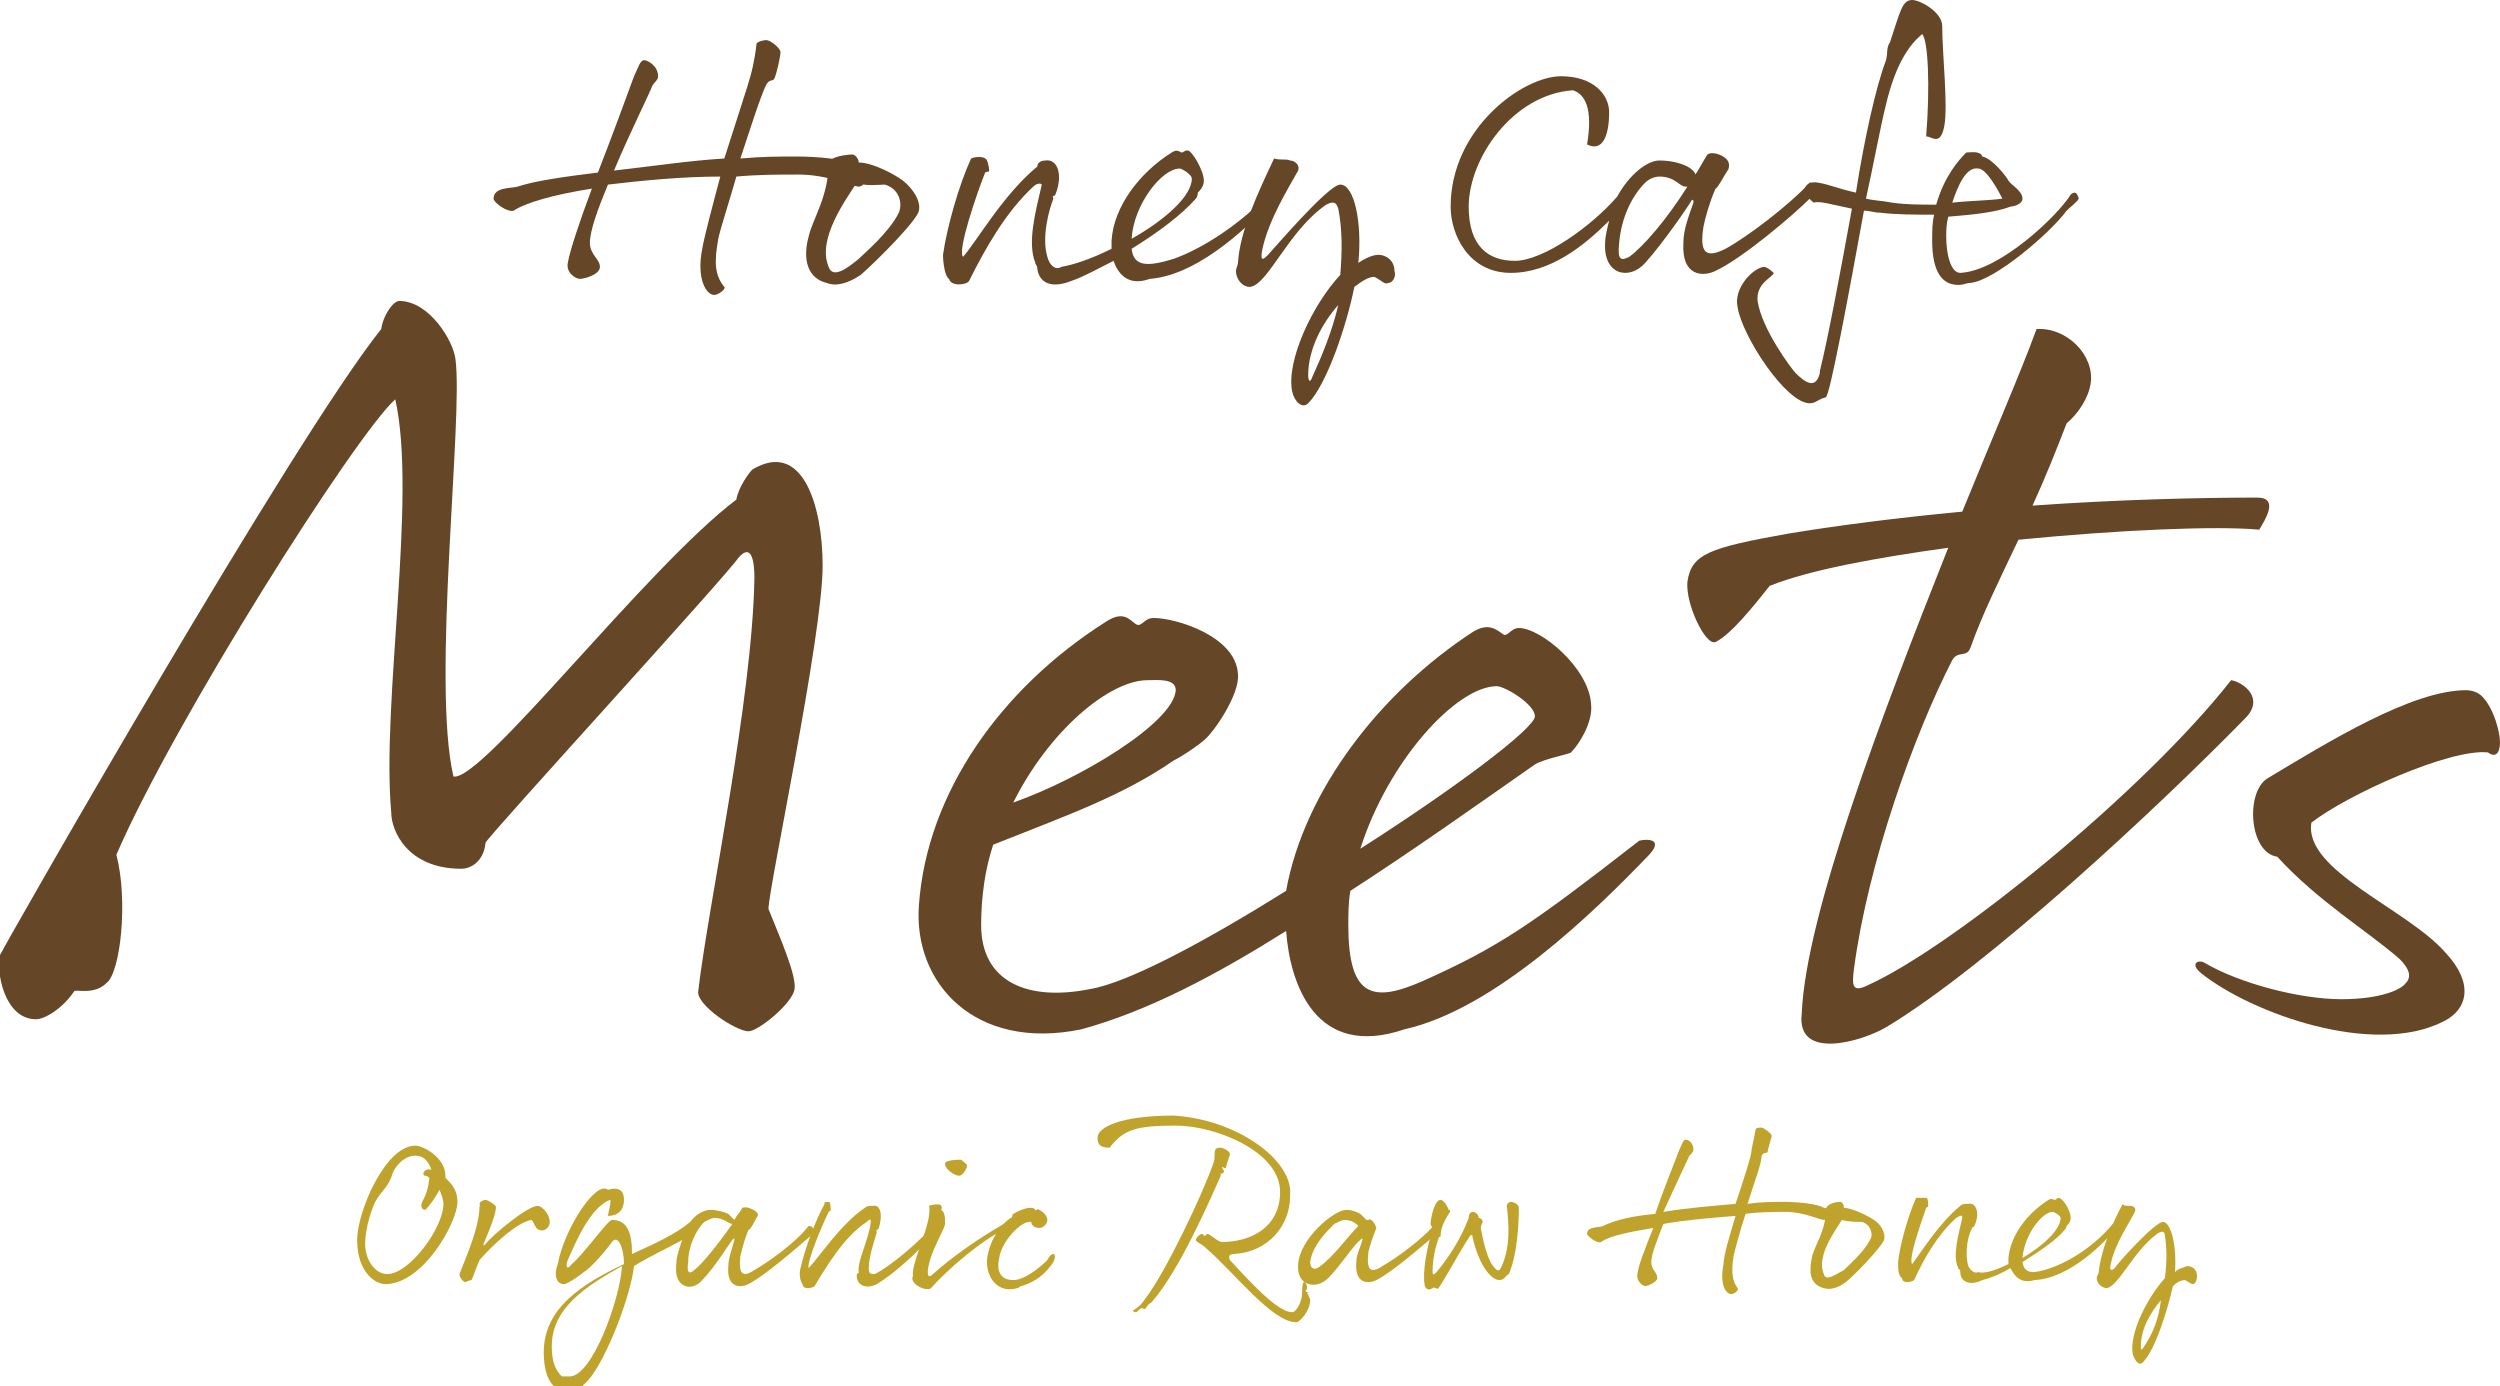 <?xml version="1.0" encoding="utf-8"?>
<!-- Generator: Adobe Illustrator 24.0.3, SVG Export Plug-In . SVG Version: 6.00 Build 0)  -->
<svg version="1.1" id="レイヤー_1" xmlns="http://www.w3.org/2000/svg" xmlns:xlink="http://www.w3.org/1999/xlink" x="0px"
	 y="0px" viewBox="0 0 124.6 69.1" style="enable-background:new 0 0 124.6 69.1;" xml:space="preserve">
<style type="text/css">
	.st0{fill:#654627;}
	.st1{fill:#C0A32D;}
</style>
<g>
	<g>
		<g>
			<path class="st0" d="M5.3,49c-0.6,0.6-1.5,0.3-1.6,0.4c-0.6,0.9-1.5,1.4-1.9,1.4c-1.6,0-2-2.4-1.8-3.2
				C0.4,46.8,14.6,21.9,19,16.4c0.1-0.7,0.6-1.4,0.9-1.4c1.5,0,2.7,2,2.8,2.9c0.4,2.9-1.2,16.1-0.1,20.8c1.4,0.3,9.6-10.4,14.1-13.8
				c0.1-0.6,0.6-1.3,0.8-1.5c2.5-1.5,3.5,1.8,3.5,4.8c0,3.5-2.7,16.1-2.7,17.1c0.6,1.5,1.4,3.3,1.3,4s-1.8,2.1-2.3,2.1
				c-0.6,0-2.6-1.3-2.5-2c0.5-4.3,2.7-14.5,2.8-20.6c0-0.7-0.1-1.8-0.8-1C36.3,28.6,24.3,41.7,24.2,42c-0.1,1-0.8,1.3-1.2,1.3
				c-2.7,0-3.5-1.9-3.5-2.8C19,35,20.8,24.8,19.7,19.9c-2,1.8-11,16-13.9,22.7C6.4,44.9,6,48.5,5.3,49z"/>
			<path class="st0" d="M67.3,44.4c-0.1,0.6-0.1,1.2-0.1,1.7c0,3.6,1.2,3.9,3.7,2.8c3.8-1.7,5.4-2.8,10.8-7c0.4-0.1,1.3-0.1,0.4,0.8
				c-2.6,2.7-7.6,7.6-12.1,8.6c-4.4,1.5-5.7-2.2-5.9-4.9c-3.5,2.2-6.9,4-10.2,4.9c-5.3,1.1-8.4-2.3-8.1-6.2
				c0.4-5.6,4.1-10.8,9.3-14.1c0.9-0.6,1.2-0.1,1.5,0.1c0.3,0.2,0.4-0.3,0.9-0.3c1.1,0,4.1,0.9,4.2,2.8c0.1,1-1.2,2.9-1.7,3.3
				c-0.1,0.1-0.9,0.7-1.5,1c-2.6,1.8-5.5,2.8-9,4.2c-0.4,1.2-0.6,2.6-0.6,4c0,2.9,2.4,3.8,5.4,3.2c1.9-0.3,5.8-2.4,9.8-4.9
				c0.9-5,4.7-9.9,9.3-12.9c0.8-0.5,1.2-0.1,1.5,0.1c0.2,0.2,0.4-0.3,0.8-0.3c1.1,0,3.5,2,3.6,3.8c0.1,0.9-0.6,2-1,2.4
				c-0.1,0.1-1.3,0.3-1.8,0.6C73.5,40.2,70.4,42.4,67.3,44.4z M50.5,40c3.4-1.2,8-4,8.1-5.6c0-0.6-0.9-0.5-1.4-0.5
				C55.3,33.9,52.3,36.4,50.5,40z M67.8,42.3c4.7-3,8.7-6,8.7-6.6c0-0.6-1.5-1.5-1.9-1.5C72.6,34.2,69.2,37.9,67.8,42.3z"/>
			<path class="st0" d="M100.6,26.9c-0.9,1.9-1.8,3.7-2.4,5.4c-0.2,0.5-0.6,0.1-0.9,0.6c-1.9,3.7-4.2,10.1-4.9,15.4
				c-0.1,0.8-0.1,1.2,0.7,0.8c4.2-1.9,13.7-9.6,18.1-15.2c0.6,0.1,1.7,0.9,0.7,1.9c-4.5,4.6-12.9,12.4-17.9,15.4
				c-1.2,0.7-4.5,1.7-4.2-0.7c0.2-4.9,4-14.9,7.3-23.2c-3.6,0.5-6.9,1.1-8.9,1.9c-0.8,1-1.9,2.4-2.7,2.8c-0.5,0.2-1.5-1.9-1.4-3
				c0.2-1.4,1.1-1.7,5-2.4c2.4-0.4,5.5-0.8,8.7-1.1c1.5-3.7,2.9-6.9,3.7-9.1c1.5-0.1,2.9,1.3,2.7,2.7c-0.1,0.7-0.6,1.5-1.2,2
				c-0.5,1.3-1.1,2.8-1.7,4.1c4.2-0.3,8.3-0.4,11.2-0.4c1.1,0,0.4,1.1,0.1,1.6C110.5,26.2,105.7,26.4,100.6,26.9z"/>
			<path class="st0" d="M116.7,49.8c2,0,3-0.5,3.2-0.8c0.3-0.3,0.2-0.7-0.3-1.2c-1.6-1.4-4.1-2.9-6.1-5.1c-1.4-0.2-1.6-3.2-0.5-3.9
				c3-1.8,7.2-4.4,9.9-4.4c0.3,0,0.6,0.1,0.8,0.3c0.6,0.6,0.9,1.8,0.9,2.3c0,0.5-0.2,0.8-0.6,0.5c-1.9-0.2-7,2.1-8.8,3.5
				c-0.4,2.4,4.8,4.3,6.7,6.5c1.4,1.5,1.1,2.8-0.1,3.4c-3.5,1.8-9.6-0.4-12.1-2.4c-0.6-0.5-0.1-0.7,0.2-0.5
				C111.6,49,114.6,49.8,116.7,49.8z"/>
		</g>
	</g>
	<g>
		<g>
			<path class="st0" d="M29.8,8.6c0.7-1.8,1.4-3.7,1.8-4.8C31.8,3.4,31.9,3,32.1,3c0.2,0,0.7,0.3,0.7,0.8c0,0.2-0.2,0.3-0.3,0.5
				c-0.1,0.3-1.1,2.3-1.9,4.2c1.8-0.2,3.8-0.5,5.5-0.6c0.6-1.9,1.2-3.7,1.3-4.1c0.2-0.7,0.3-1.5,0.3-1.6c0-0.1,0.3-0.2,0.5-0.2
				c0.2,0,0.7,0.4,0.7,0.6s-0.2,1.1-0.3,1.3c-0.1,0.2-0.2,0-0.4,0.3c-0.3,0.6-0.8,2.2-1.3,3.7c1.1-0.1,2-0.1,2.7-0.1
				c1.1,0,2.6,0.1,3.1,0.5c0.3,0,0.5,0.2,0.5,0.4c0,0.1-0.1,0.6-0.4,0.6c-0.3,0-1.5-0.6-3-0.6c-1,0-2,0-3.1,0.1
				c-0.4,1.4-0.8,2.6-0.9,3.1c-0.2,1.1-0.2,1.8,0.3,2.4c0.1,0.1-0.3,0.4-0.5,0.4c-0.4,0-0.9-0.8-0.6-2.3c0.1-0.6,0.5-2.1,0.9-3.6
				C34,8.8,32,9,30.3,9.2c-0.5,1.2-0.9,2.3-0.9,2.9s0.5,0.8,0.5,1.2s-0.8,0.6-1,0.6c-0.2,0-0.7-0.3-0.6-0.8c0.1-0.6,0.6-2.1,1.2-3.7
				c-1.9,0.3-3.3,0.7-3.9,1.1c-0.3,0.1-1-0.4-1-0.6c0-0.6,0.9-0.5,1.2-0.6C26.7,9,28.2,8.8,29.8,8.6z"/>
			<path class="st0" d="M42.5,7.7c0.1,0,0.3,0.2,0.3,0.4c0.7,0,1.8,0.6,2.2,0.9c0.5,0.4,0.9,1,0.8,1.5c-0.1,0.5-2.1,2.5-2.9,3.2
				c-0.6,0.4-1.2,0.6-1.7,0.4c-1.2-0.3-1.1-1.6-0.9-2.3c0.2-0.9,1-2,1-3.7C41.4,7.8,42.2,7.7,42.5,7.7z M42.7,9.1
				c-0.5,0.8-2,2.8-1.4,4.2c0.2,0.6,0.9,0.1,1.5-0.4c0.3-0.3,1.5-1.3,2-2.3c0.2-0.5,0-1.2-0.7-1.4C43.8,9.2,43.1,9.3,42.7,9.1z"/>
			<path class="st0" d="M55.4,12.4c0-0.1,0-0.3,0-0.4c0.1-1.7,1.4-3.4,3-4.4c0.3-0.2,0.4,0,0.5,0c0.1,0,0.1-0.1,0.3-0.1
				C59.4,7.5,60,8.5,60,9c0,0.3-0.2,0.5-0.3,0.6c0,0,0,0.2-0.1,0.3c-0.7,0.8-1.9,1.7-3.2,2.5c0.1,0.9,0.8,0.9,2.1,0.5
				c1.4-0.5,3.3-1.7,4.8-3.3c0.1,0,0.5,0,0.2,0.3c-0.9,1-3.6,3.8-6.2,4c-1.1,0.4-1.6-0.3-1.8-0.9c-0.8,0.4-1.5,0.8-2.1,1
				c-1,0.4-1.6,0.1-1.7-0.6c0-0.2-0.1-0.2-0.1-0.3c-0.4-1,0-2.5,0.3-3.8c0.1-0.2-0.2-0.2-0.4,0c-1.4,1.3-2.4,3.1-3.2,4.7
				c-0.1,0.2-0.9,0.3-1-0.1c-0.2-0.1-0.3-0.8-0.3-1.2c0.2-1.4,0.8-3.5,1.4-4.8c0.2-0.1,0.6-0.1,0.7,0c0.1,0,0.2,0.4,0.2,0.6
				c0,0.1,0,0-0.2,0.1c-0.4,1-1.4,3.9-1.1,4.2c0.7-0.8,2-3.1,3.7-4.5C51.7,8.1,51.9,8,52.1,8c0.6-0.1,0.9,0.7,0.5,1.7
				c0,0.1-0.2,0-0.1,0.2c-0.2,0.5-0.6,1.9-0.3,2.9c0.1,0.4,0.4,0.7,0.7,0.5C53.5,13.2,54.4,12.9,55.4,12.4z M56.4,11.9
				c1.6-0.9,3-2.1,3-3c0-0.2-0.5-0.5-0.6-0.5C57.9,8.4,56.5,10.2,56.4,11.9z"/>
			<path class="st0" d="M64.3,8c0.2,0,0.5,0.2,0.4,0.5c-0.5,0.9-1.5,2.5-1.8,4c-0.1,0.6,0.1,0.4,0.3,0.2c0.2-0.2,3-3.5,3.6-3.5
				c0.7,0,1.1,1.9,0.9,3.9c0.3-0.2,0.7-0.4,1-0.4c0.4,0,0.8,0.3,0.8,0.8c0.1,0.3-0.1,0.6-0.3,0.6c-0.2,0.1-0.3-0.1-0.7-0.3
				c-0.3,0-0.6,0.2-1,0.5c-0.4,2-1.4,4.9-2.3,5.8c-0.3,0.3-0.7-0.1-0.8-0.6c-0.3-1.5,1-4.3,2.4-5.8c0.1-1.2,0.1-2.3-0.1-3.3
				c-0.1-0.3-0.2-0.4-0.6-0.2c-1.9,1.3-2.9,4-3.8,4.1c-0.4,0-0.7-0.4-0.7-0.8c0-0.1,0.1-0.3,0.1-0.4c0.1-1.6,1-3.5,1.8-5.2
				C63.8,8,64.1,7.9,64.3,8z M66.7,15.2c-0.8,0.9-1.5,2.2-1.5,3.5c0,0.3,0.1,0.4,0.2,0.1C65.9,17.7,66.4,16.5,66.7,15.2z"/>
			<path class="st0" d="M73.2,10.3c0,2,1,2.7,2.3,2.7c1.4,0,3.8-1.7,5.1-3.2c0.6-1.1,1.5-1.8,2.1-1.8c0.5,0,1,0.1,1.4,0.3
				c0.2,0.1,0.4,0.3,0.4,0.4c0.2-0.3,0.4-0.7,0.6-1c0.3-0.2,0.9,0.1,1,0.3c0.1,0.1,0.1,0.4,0,0.5c-0.2,0.3-0.5,0.9-0.6,0.9
				c-0.3,0.7-0.5,1.4-0.6,1.9c-0.2,1.3,0.1,1.6,1.1,1.1c1.1-0.6,3.2-2.2,4.2-3.3c0.4,0,0.4,0.4,0.1,0.7c-1,1-3.5,3.1-4.8,3.7
				c-0.6,0.3-1.7,0.3-1.6-1.4c0-0.7,0.3-1.4,0.5-2c0-0.1,0-0.2-0.1-0.1c-0.1,0.2-1.4,2.1-2.3,3.1c-0.8,0.9-2.1,0.6-2-1
				c0-0.3,0.1-0.7,0.2-1.1c-1.2,1.2-2.9,2.6-4.9,2.6c-2.1,0-3-1.9-3-3.3c0-3.9,3.6-6.5,5.5-6.5c1.6,0,2.4,0.9,2.4,1.8
				c0,1.1-0.3,2-1.1,1.6c0.3-1.8-0.1-2.5-0.7-2.7C75.4,4.7,73.2,7.9,73.2,10.3z M84.1,9.3H84c-0.3,0-0.5-0.5-1.3-0.5
				c-0.2,0-0.5,0.1-0.7,0.3c-0.7,0.7-1.2,1.8-1.3,3c-0.1,0.9,0.1,0.9,0.5,0.7C81.9,12.3,83.1,10.9,84.1,9.3z"/>
			<path class="st0" d="M95.8,1.7c-0.6,0.5-1.3,1.4-1.8,3.5c-0.3,1.2-0.6,2.9-1,4.7c0.4,0.1,0.8,0.1,1.3,0.2
				c0.7,0.1,1.4,0.1,2.2,0.1C96.9,8.8,97.6,8,98,7.6c0.2,0,0.7-0.1,0.8,0.2c0.5,0.1,1.2,1,1.3,1.2c0.1,0.2,0.7,0.5,0.7,0.9
				c0,0.3-0.5,0.4-0.6,0.4c-0.8,0.3-1.9,0.4-3.1,0.5c-0.1,0.4-0.1,0.7-0.1,1c0,0.8,0.2,1.8,0.7,1.8c2-0.1,4.9-2.9,5.5-3.9
				c0.1-0.1,0.2-0.1,0.2-0.1c0.1,0,0.2,0.2,0.2,0.3c0,0.1-0.4,0.4-0.6,0.6c-0.8,1.1-3.6,3.5-4.8,3.6c-0.2,0-0.3,0.1-0.6,0.1
				c-1,0-1.3-1-1.3-2.2c0-0.5,0-0.9,0.1-1.3c-0.9,0-1.9,0-2.7-0.1c-0.3,0-0.5-0.1-0.8-0.1c-0.8,4.4-1.7,9.2-1.9,9.3
				c-0.4,0.1-0.5,0.3-0.8,0.3c-1.2,0-3.4-3.4-3.6-4.8c-0.2-0.9,0.7-1.9,1.3-2c0.2,0,0.5,0.3,0.5,0.3c0,0.2-0.9,0.5-0.8,1.4
				c0.2,1.4,1.7,3.4,1.9,3.6c0.5,0.5,1,0.8,1.2,0c0-0.1,0,0,0-0.1c0.4-1.6,1-4.8,1.6-8.1c-1-0.2-1.6-0.4-1.9-0.3
				c-0.8-0.6-0.4-1.1,0.2-1c0.6,0.1,1,0.3,1.9,0.5C92.9,7,93.5,4.3,94,3c0.1-0.4,0-0.6,0.2-0.9C94.7,0.6,94.8,0,95.3,0
				c0.4,0,1.5,0.6,1.5,1.3c0,1.4,0.3,4,0.1,5c-0.2,1-0.6,0.5-0.9,0.5C96.2,4.3,96.1,2,95.8,1.7z M97.3,10.1c0.9-0.1,1.8-0.1,2.5-0.2
				c-0.2-0.4-0.8-1.5-1.2-1.5C98,8.3,97.6,9.2,97.3,10.1z"/>
		</g>
	</g>
	<g>
		<path class="st1" d="M22.2,58.7c0.3,0.3,0.6,0.6,0.6,1.2c0,1-1.7,4.1-3.6,4.1c-0.5,0-1.4-0.6-1.4-2.2c0-1.4,1.4-4.7,2.9-4.7
			c0.4,0,1.5,0.6,1.5,1.5C22.2,58.6,22.2,58.7,22.2,58.7z M21.5,58.3c-0.1-0.3-0.3-0.7-0.8-0.7c-0.5,0-0.9,0.4-1.1,0.8
			c-0.3,0.9-0.5,0.8-0.9,1.5c-0.1,0.2-0.5,1.2-0.5,2.1c0,0.8,0.5,1.5,1.1,1.5c1.1,0,2.8-2.3,2.8-3.5c0-0.2-0.1-0.5-0.2-0.7
			c-0.2,0.4-0.5,0.8-0.7,1c-0.2,0-0.2-0.2-0.2-0.2c0-0.3,0.3-0.4,0.4-1.4c-0.1-0.1-0.2-0.1-0.2-0.1C21,58.6,21.1,58.2,21.5,58.3z"/>
		<path class="st1" d="M23.9,60c0-0.1,0.2-0.2,0.3-0.2c0.1,0,0.4,0.2,0.5,0.3c0.1,0.2-0.3,1.2-0.6,1.9c0,0.1,0,0.1,0.1,0
			c0.4-0.5,2.1-1.9,2.6-1.9c0.2,0,0.6,0.4,0.6,0.8c0,0.3-0.3,0.5-0.5,0.4c-0.2,0-0.3-0.4-0.4-0.5c-0.7,0.1-1.9,1.2-2.6,2
			c-0.1,0.2-0.3,0.8-0.4,1c-0.1,0-0.3,0.1-0.3,0.1c-0.1,0-0.3-0.2-0.3-0.4c0.3-0.8,1-2.3,1-3.4C24,60.2,23.9,60.1,23.9,60z"/>
		<path class="st1" d="M31.1,59.8c0,0.4-0.2,0.8-0.8,0.8c0-0.1,0.2-0.8,0.1-0.8c-1,0.4-1.7,2.1-2.1,3c-0.1,0.2-0.1,0.6,0.2,0.2
			c0.6-0.5,1.8-2.2,2-2.2c0.8,0,1,0.7,1,1.7c1.1-0.5,2.2-1,2.9-1.6c0.3-0.4,0.7-0.6,1-0.6c0.3,0,0.7,0.1,0.9,0.2
			c0.1,0.1,0.2,0.2,0.3,0.3c0.1-0.2,0.3-0.4,0.4-0.6c0.2-0.1,0.6,0.1,0.7,0.2c0.1,0.1,0.1,0.2,0,0.3c-0.1,0.2-0.3,0.6-0.4,0.6
			c-0.2,0.5-0.3,0.9-0.4,1.3c-0.1,0.9,0.1,1.1,0.7,0.7c0.7-0.4,2.1-1.4,2.7-2.2c0.3,0,0.3,0.3,0.1,0.5c-0.7,0.6-2.3,2-3.1,2.4
			c-0.4,0.2-1.1,0.2-1-0.9c0-0.4,0.2-0.9,0.3-1.3c0-0.1,0-0.1-0.1,0c-0.1,0.1-0.9,1.4-1.5,2c-0.5,0.6-1.4,0.4-1.3-0.7
			c0-0.5,0.2-1,0.3-1.3c-0.7,0.4-1.6,0.8-2.4,1.3c-0.2,1.7-1.6,5.2-2.5,5.9c-0.1,0.1,0,0-0.1,0.2c-0.2,0.2-0.4,0.2-0.6,0.2
			c-0.6,0-1.3-0.4-1.3-2c0-2.2,1.9-3.4,4-4.4c0-0.8-0.3-1.5-0.6-1.1c-0.5,0.7-1.2,1.4-1.4,1.5C29,63.5,28.3,64,28.1,64
			c-0.4,0-0.5-0.5-0.3-1c0.3-1.7,1.9-4.2,2.5-3.7C31,59.1,31.1,59.5,31.1,59.8z M31,63.1c-1.8,1-3.5,2.1-3.5,4
			c0,0.8,0.2,1.2,0.5,1.5c0.1,0,0.2,0,0.4,0C29.5,68.6,30.9,64.8,31,63.1z M36.5,61L36.5,61c-0.2,0-0.4-0.3-0.9-0.3
			c-0.1,0-0.3,0.1-0.5,0.2c-0.4,0.4-0.8,1.2-0.8,2c-0.1,0.6,0.1,0.6,0.3,0.4C35,63,35.8,62,36.5,61z"/>
		<path class="st1" d="M41.3,59.9c0.1,0,0.1,0.3,0.1,0.4c0,0.1,0,0-0.1,0.1c-0.3,0.6-1.1,2.5-1,2.8c0.5-0.5,1.6-2.2,2.8-3
			c0.1-0.1,0.2-0.1,0.4-0.1c0.4-0.1,0.5,0.5,0.3,1.1c0,0.1-0.2,0.1-0.1,0.2c-0.1,0.4-0.4,1.2-0.4,1.8c0,0.3,0.1,0.3,0.3,0.3
			c0.8-0.4,2.2-1.6,2.9-2.4c0.1,0,0.2,0.2,0.1,0.3c-0.8,1-2.2,2.2-2.9,2.6c-0.6,0.3-1,0-1-0.4c0-0.2,0.1-0.1,0.1-0.2
			c-0.1-0.5,0.5-1.6,0.6-2.5c0-0.2-0.1-0.1-0.2,0c-1.1,0.7-2,2.2-2.6,3.2c-0.1,0.1-0.6,0.2-0.6-0.1c-0.1-0.1-0.2-0.5-0.1-0.8
			c0.2-0.9,0.7-2.3,1.2-3.2C41,59.9,41.3,59.9,41.3,59.9z"/>
		<path class="st1" d="M46.9,60.1c0.1,0.1,0,0.2,0,0.2c0.2,0.1,0.2,0.4,0.2,0.6c0.1,0.2-0.6,1.2-0.8,2.1c-0.1,0.4-0.1,0.8,0.2,0.5
			c1-0.9,2.3-1.8,3.7-2.6c0.1,0,0.3,0.2,0,0.3c-1.3,0.6-3,2.1-3.8,3c-0.2,0.2-1.1-0.2-0.9-0.6c-0.1-0.7,1-2.7,0.8-3.5
			C46.6,60,46.9,60,46.9,60.1z M47.1,58c0-0.2,0.7-0.2,0.8-0.2c0.1,0.1,0.3,0.2,0.3,0.3s-0.2,0.5-0.4,0.5
			C47.6,58.6,47.1,58.3,47.1,58z"/>
		<path class="st1" d="M49.8,62.7c-0.2,0.9,0.3,1.1,0.7,1.1c0.5,0,1.2-0.5,1.7-1c0.1-0.2,0.2-0.3,0.3-0.3c0.1,0,0.1,0.2,0,0.4
			c-0.4,0.6-0.9,1-1.6,1.2c-0.1,0-0.1,0.1-0.2,0.1c-1,0.3-1.6-0.6-1.5-1.5c0.2-1.3,1.1-2,1.2-2c0.1-0.1,0-0.1,0.1-0.2
			c0.5-0.3,1-0.4,1.1-0.2c0,0.1,0.1-0.1,0.2,0c0.2,0.1,0.4,0.3,0.4,0.5c0,0.2-0.2,0.4-0.4,0.4c-0.2,0-0.4-0.1-0.4-0.3
			C50.9,60.8,49.9,61.9,49.8,62.7z"/>
		<path class="st1" d="M64.3,59.3c0,0.1,0,0.2,0,0.3c0,1.5-1.1,2.8-2.8,2.9c-0.2,0-0.3,0.1-0.2,0.3c1.1,1.2,2.4,2.6,3.1,2.6
			c0.2,0,0.5-0.5,0.5-1c0-0.1,0-0.5,0.1-0.5c0.1,0,0.2,0.3,0.1,0.4c-0.1,0.1,0.1,0.1,0.1,0.1s-0.1,0.1,0,0.1c0,0.1,0.1,0.2,0.1,0.3
			c0,0.5-0.5,1.1-0.7,1.1c-1.2,0-3.1-2.5-4.5-3.7c-0.2-0.2-0.5-0.3-0.5-0.4s0.2-0.3,0.3-0.3c0.1,0,0.1,0.1,0.1,0.1
			c0.1,0,0.1-0.1,0.2-0.1c0.1,0,0.5,0.4,0.7,0.4c1.4,0,2.9-0.7,2.9-2.5c0-2-3.2-3.3-5.2-3.3c-2,0-2.6,0.2-3.3,1.1
			c-0.4,0-0.6-0.1-0.6-0.5c0-0.5,1.1-1.1,3.8-1.1C61.6,55.8,64.2,57.7,64.3,59.3z M61.3,57.5c0,0.1-0.2,0.6-0.2,0.7s-0.2-0.1-0.2,0
			c0,0,0.1,0.1,0.1,0.2c0,0.1-0.2,0.1-0.2,0.1s0.1,0,0,0.2c-0.5,1.1-2,4.6-3.4,6.2c-0.1,0.1-0.1,0-0.3,0.3c0,0.1-0.1,0-0.2,0
			c-0.1,0-0.2,0.2-0.3,0.2c-0.1,0-0.2-0.1-0.1-0.1c0.3-0.2,0.4-0.3,0.6-0.6c1-1.3,2.9-5.3,3.4-6.8c0.1-0.3-0.1-0.7,0.3-0.7
			C61,57.2,61.3,57.4,61.3,57.5z M68.6,61.2c-0.2,0.5-0.3,0.8-0.4,1.2c-0.1,0.9,0.1,1.1,0.7,0.7c0.7-0.4,2.1-1.4,2.7-2.2
			c0.3,0,0.3,0.3,0.1,0.5c-0.7,0.6-2.3,2-3.1,2.4c-0.4,0.2-1.1,0.2-1-0.9c0-0.4,0.2-0.7,0.3-1.1c0-0.1,0-0.1-0.1,0
			c-0.3,0.2-1,1.3-1.6,1.9c-0.6,0.6-1.6,0.4-1.5-0.7c0.1-1.3,1.8-2.7,2.4-2.7c0.3,0,0.5,0.1,0.7,0.2c0.1,0.1,0.2,0.2,0.3,0.3
			c0,0,0.1,0,0.1,0C68.3,60.7,68.5,60.9,68.6,61.2z M67.7,61.1c-0.1-0.1-0.3-0.3-0.7-0.3c-0.1,0-0.3,0.1-0.5,0.2
			c-0.4,0.4-1.1,1.1-1.2,1.9c0,0.4,0.3,0.4,0.5,0.2C66.4,62.7,67.2,61.6,67.7,61.1z"/>
		<path class="st1" d="M71.3,61c0-0.3,0.2-1.2,0.5-1.2c0.1,0,0.3,0.2,0.4,0.5c0.1,0,0.1,0.1,0,0.2c-0.1,0.2-0.4,0.6-0.4,1.1
			c0,0.1-0.1,0-0.1,0.1c-0.2,0.6-0.3,1.1-0.3,1.7c0,0.2,0.1,0.1,0.2,0c0.5-0.6,1.2-1.6,1.6-2.7c0-0.2,0.1-0.3,0.2-0.3
			s0.3,0.1,0.3,0.3c0.1,0,0.2,0.1,0.2,0.2c0,0-0.1,0.2-0.1,0.3c0.1,0.5,0.3,1.6,0.7,2c0.1,0.1,0.2,0.2,0.3,0c0.5-1,0.4-2.2,0.3-3.1
			c0-0.1,0.1-0.2,0.2-0.2c0.1,0,0.4,0.1,0.4,0.3c0,0.9-0.1,2.4-0.5,3.3c-0.2,0.1-0.2,0.3-0.5,0.3c-0.6-0.1-1.1-1.2-1.3-2.1
			c0-0.2-0.1-0.2-0.2,0c-0.4,0.6-1.1,1.9-1.5,2.5c-0.1,0.1-0.2-0.1-0.3,0c-0.3,0.2-0.4-0.1-0.4-0.2c-0.1-0.6,0.1-1.8,0.4-2.7
			C71.4,61.1,71.3,61.1,71.3,61z"/>
		<path class="st1" d="M82.5,60.5c0.4-1.2,0.9-2.4,1.2-3.2c0.1-0.2,0.2-0.5,0.3-0.5c0.2,0,0.4,0.2,0.4,0.5c0,0.1-0.1,0.2-0.2,0.3
			c-0.1,0.2-0.7,1.5-1.3,2.8c1.2-0.2,2.5-0.3,3.6-0.4c0.4-1.2,0.8-2.4,0.8-2.7c0.1-0.5,0.2-1,0.2-1c0-0.1,0.2-0.1,0.3-0.1
			c0.1,0,0.5,0.3,0.5,0.4c0,0.1-0.2,0.7-0.2,0.8c0,0.1-0.2,0-0.3,0.2C87.8,58,87.4,59,87.1,60c0.7-0.1,1.3-0.1,1.8-0.1
			c0.7,0,1.7,0.1,2,0.3c0.2,0,0.3,0.2,0.3,0.2c0,0.1-0.1,0.4-0.3,0.4c-0.2,0-1-0.4-1.9-0.4c-0.6,0-1.3,0-2,0.1
			c-0.3,0.9-0.5,1.7-0.6,2.1c-0.1,0.7-0.1,1.2,0.2,1.6c0.1,0.1-0.2,0.3-0.3,0.3c-0.3,0-0.6-0.5-0.4-1.5c0-0.4,0.3-1.4,0.6-2.4
			c-1.2,0.1-2.5,0.2-3.6,0.4c-0.3,0.8-0.6,1.5-0.6,1.9c0,0.4,0.3,0.5,0.3,0.8c0,0.2-0.5,0.4-0.6,0.4s-0.4-0.2-0.4-0.5
			c0-0.4,0.4-1.4,0.8-2.4c-1.2,0.2-2.2,0.4-2.6,0.7c-0.2,0.1-0.7-0.3-0.7-0.4c0-0.4,0.6-0.3,0.8-0.4C80.5,60.8,81.4,60.6,82.5,60.5z
			"/>
		<path class="st1" d="M91.7,59.9c0.1,0,0.2,0.1,0.2,0.3c0.4,0,1.2,0.4,1.5,0.6c0.3,0.2,0.6,0.6,0.5,1c-0.1,0.3-1.3,1.6-1.9,2.1
			c-0.4,0.3-0.8,0.4-1.1,0.3c-0.8-0.2-0.7-1-0.6-1.5c0.1-0.6,0.7-1.3,0.7-2.4C91,60,91.5,59.9,91.7,59.9z M91.8,60.8
			c-0.3,0.5-1.3,1.8-0.9,2.7c0.1,0.4,0.6,0,1-0.2c0.2-0.2,1-0.9,1.3-1.5c0.2-0.3,0-0.8-0.4-0.9C92.6,60.9,92.1,60.9,91.8,60.8z"/>
		<path class="st1" d="M100.1,63c0-0.1,0-0.2,0-0.3c0.1-1.1,0.9-2.2,2-2.9c0.2-0.1,0.2,0,0.3,0c0.1,0,0.1-0.1,0.2-0.1
			c0.2,0,0.6,0.6,0.6,1c0,0.2-0.1,0.3-0.2,0.4c0,0,0,0.1-0.1,0.2c-0.4,0.5-1.3,1.1-2.1,1.6c0.1,0.6,0.5,0.6,1.4,0.3
			c0.9-0.3,2.2-1.1,3.1-2.2c0.1,0,0.3,0,0.2,0.2c-0.6,0.7-2.3,2.5-4.1,2.6c-0.7,0.2-1-0.2-1.2-0.6c-0.5,0.3-1,0.5-1.4,0.6
			c-0.6,0.3-1.1,0.1-1.1-0.4c0-0.2-0.1-0.1-0.1-0.2c-0.3-0.6,0-1.6,0.2-2.5c0-0.2-0.1-0.1-0.3,0c-0.9,0.8-1.6,2-2.1,3.1
			c-0.1,0.1-0.6,0.2-0.6-0.1c-0.2-0.1-0.2-0.5-0.2-0.8c0.1-0.9,0.5-2.3,0.9-3.2c0.1,0,0.4,0,0.5,0c0.1,0,0.1,0.3,0.1,0.4
			c0,0.1,0,0-0.1,0.1c-0.2,0.6-0.9,2.5-0.7,2.8c0.4-0.5,1.3-2,2.4-2.9c0.1-0.1,0.2-0.1,0.4-0.1c0.4-0.1,0.6,0.5,0.3,1.1
			c0,0.1-0.1,0-0.1,0.1c-0.2,0.3-0.4,1.2-0.2,1.9c0.1,0.2,0.3,0.4,0.5,0.3C98.9,63.5,99.5,63.3,100.1,63z M100.8,62.7
			c1-0.6,1.9-1.4,1.9-2c0-0.1-0.3-0.3-0.4-0.3C101.8,60.4,100.9,61.5,100.8,62.7z"/>
		<path class="st1" d="M106.2,60.1c0.1,0,0.3,0.1,0.2,0.3c-0.3,0.6-1,1.6-1.2,2.6c-0.1,0.4,0.1,0.3,0.2,0.2c0.1-0.2,2-2.3,2.4-2.3
			c0.4,0,0.7,1.2,0.6,2.5c0.2-0.2,0.4-0.2,0.6-0.3c0.3,0,0.5,0.2,0.5,0.5c0,0.2-0.1,0.4-0.2,0.4c-0.1,0-0.2-0.1-0.4-0.2
			c-0.2,0-0.4,0.1-0.6,0.3c-0.3,1.3-0.9,3.2-1.5,3.8c-0.2,0.2-0.4-0.1-0.5-0.4c-0.2-1,0.7-2.8,1.6-3.8c0.1-0.8,0.1-1.5,0-2.1
			c0-0.2-0.1-0.3-0.4-0.1c-1.2,0.9-1.9,2.6-2.5,2.7c-0.2,0-0.5-0.2-0.5-0.5c0-0.1,0.1-0.2,0.1-0.3c0.1-1,0.6-2.3,1.2-3.4
			C105.8,60.1,106,60.1,106.2,60.1z M107.7,64.8c-0.5,0.6-1,1.4-1,2.3c0,0.2,0,0.2,0.1,0.1C107.3,66.5,107.6,65.7,107.7,64.8z"/>
	</g>
</g>
</svg>
